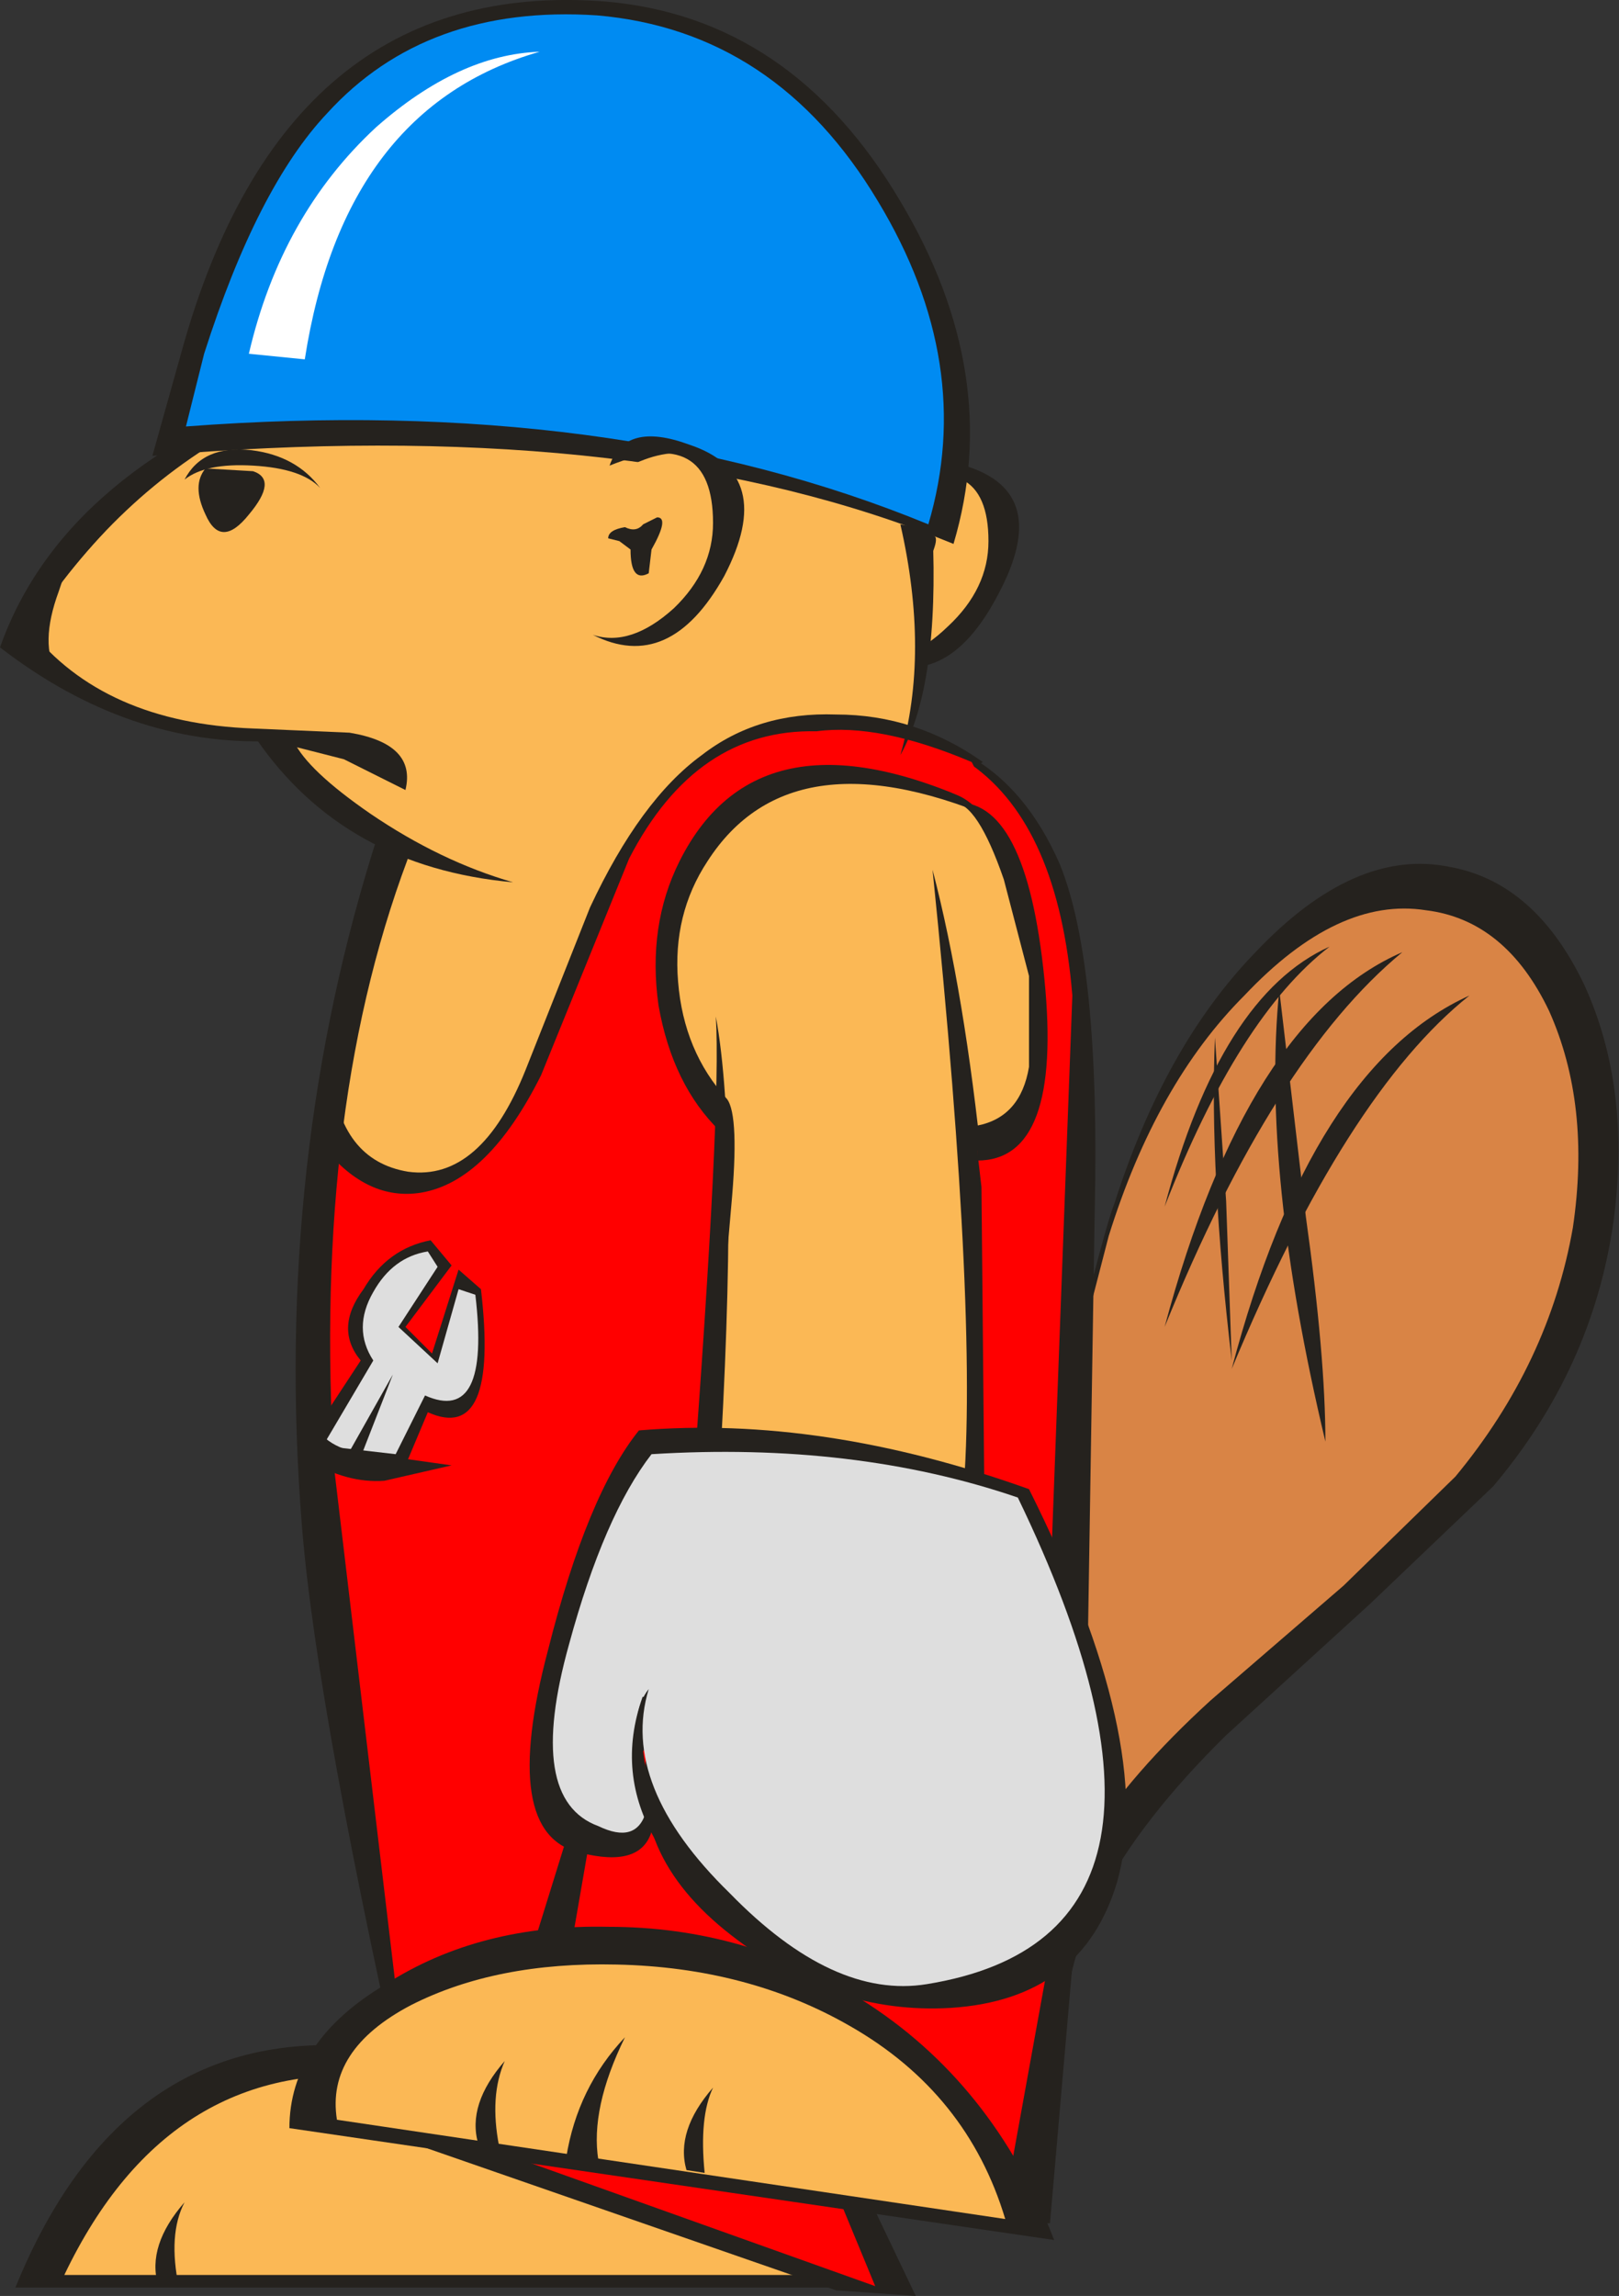 <?xml version="1.0" encoding="UTF-8" standalone="no"?>
<svg xmlns:xlink="http://www.w3.org/1999/xlink" height="82.1px" width="57.9px" xmlns="http://www.w3.org/2000/svg">
  <rect width="100%" height="100%" fill="#333333" stroke="none"/>
  <g transform="matrix(1.0, 0.0, 0.0, 1.0, 25.45, 44.3)">
    <path d="M31.2 -9.1 Q32.9 -5.4 32.25 -0.6 31.5 4.65 27.95 8.85 L23.55 13.05 18.4 17.75 Q12.3 23.75 12.65 28.8 L11.25 21.95 Q10.55 13.05 11.8 8.75 14.0 -0.3 14.4 -1.25 16.2 -6.9 19.45 -10.25 23.0 -14.0 26.4 -13.3 29.45 -12.75 31.2 -9.1" fill="#25221e" fill-rule="evenodd" stroke="none"/>
    <path d="M19.05 -8.7 Q22.4 -12.25 25.55 -11.75 28.4 -11.4 29.95 -8.15 31.45 -4.8 30.8 -0.4 29.95 4.45 26.6 8.5 L22.6 12.4 17.85 16.5 Q12.1 21.75 11.8 26.15 L11.15 22.15 Q10.65 13.35 11.7 9.55 L14.2 -0.1 Q15.9 -5.55 19.05 -8.7" fill="#d98445" fill-rule="evenodd" stroke="none"/>
    <path d="M27.1 -8.7 Q22.7 -5.2 18.6 4.65 21.45 -6.15 27.1 -8.7" fill="#25221e" fill-rule="evenodd" stroke="none"/>
    <path d="M20.3 -8.9 L21.25 -0.8 Q21.95 4.2 21.95 7.25 19.65 -2.4 20.3 -8.9" fill="#25221e" fill-rule="evenodd" stroke="none"/>
    <path d="M18.0 -7.2 L18.4 -1.35 18.6 4.35 Q17.8 -2.4 18.0 -7.2" fill="#25221e" fill-rule="evenodd" stroke="none"/>
    <path d="M24.7 -10.25 Q20.1 -6.45 16.2 3.15 19.15 -7.85 24.7 -10.25" fill="#25221e" fill-rule="evenodd" stroke="none"/>
    <path d="M22.1 -10.45 Q18.85 -7.95 16.2 -1.15 18.2 -8.7 22.1 -10.45" fill="#25221e" fill-rule="evenodd" stroke="none"/>
    <path d="M12.45 -13.4 Q13.9 -9.85 13.7 -1.0 L13.4 17.85 11.5 9.7 9.15 -17.3 Q11.25 -16.15 12.45 -13.4" fill="#25221e" fill-rule="evenodd" stroke="none"/>
    <path d="M6.1 -26.4 Q7.3 -27.35 8.65 -27.35 9.8 -27.35 10.3 -26.55 L10.5 -24.0 9.35 -22.3 7.6 -21.05 6.1 -26.4" fill="#fbb855" fill-rule="evenodd" stroke="none"/>
    <path d="M9.9 -24.95 Q9.9 -28.4 6.15 -26.85 6.75 -28.5 9.05 -27.65 12.2 -26.7 10.25 -23.05 8.35 -19.4 5.6 -20.85 6.95 -20.45 8.45 -21.9 9.9 -23.25 9.9 -24.95" fill="#25221e" fill-rule="evenodd" stroke="none"/>
    <path d="M7.9 -25.15 Q8.25 -25.15 7.6 -23.9 L7.6 -23.05 Q6.95 -22.65 6.95 -24.0 6.95 -24.3 6.55 -24.3 6.35 -24.2 6.15 -24.4 L6.75 -24.65 7.4 -24.75 7.9 -25.15" fill="#25221e" fill-rule="evenodd" stroke="none"/>
    <path d="M-24.9 37.5 Q-21.05 28.05 -12.35 28.9 -5.3 29.6 6.0 37.5 L-24.9 37.5" fill="#25221e" fill-rule="evenodd" stroke="none"/>
    <path d="M-23.15 37.05 Q-19.35 29.1 -11.5 30.0 -5.5 30.65 4.35 37.05 L-23.15 37.05" fill="#fbb855" fill-rule="evenodd" stroke="none"/>
    <path d="M2.65 -29.45 L5.8 -26.1 Q6.45 -26.3 7.4 -24.95 L7.7 -23.5 7.8 -22.1 Q7.6 -21.7 7.05 -17.5 11.5 -18.2 11.6 -5.75 11.6 5.7 9.6 9.15 8.55 10.75 8.3 10.1 L7.6 8.75 4.95 9.15 Q2.65 9.45 2.45 9.15 0.45 6.0 -4.4 7.25 L-8.35 8.5 Q-10.55 9.25 -11.8 9.05 -12.1 9.7 -13.3 10.0 -14.65 10.3 -14.55 8.7 L-13.1 -8.4 Q-10.85 -13.95 -11.2 -14.35 L-12.75 -15.1 -15.4 -17.5 Q-15.4 -17.8 -14.75 -17.7 -14.0 -17.6 -14.1 -17.95 L-19.15 -18.15 Q-21.9 -19.15 -24.85 -21.3 -19.9 -28.6 -13.7 -30.85 -7.95 -33.0 0.25 -31.45 0.9 -31.25 1.4 -30.5 1.95 -29.65 2.65 -29.45" fill="#fbb855" fill-rule="evenodd" stroke="none"/>
    <path d="M-6.65 -6.05 L-4.35 -11.85 Q-2.55 -15.7 -0.35 -17.3 1.65 -18.85 4.45 -18.75 7.3 -18.75 9.7 -17.05 L9.2 -16.75 10.55 -14.85 Q2.9 -18.25 -0.15 -13.5 -1.4 -11.6 -1.2 -9.2 -1.0 -6.7 0.55 -5.0 1.0 -4.4 0.7 -1.15 L0.05 6.35 Q-0.15 8.45 0.65 8.45 1.65 10.95 6.95 21.75 10.0 28.05 11.4 35.05 L2.45 33.7 -6.05 31.8 Q-6.75 27.4 -10.85 19.75 -14.55 12.85 -14.55 7.4 L-13.6 -5.95 Q-13.3 -2.8 -10.85 -2.4 -8.25 -2.05 -6.65 -6.05" fill="#25221e" fill-rule="evenodd" stroke="none"/>
    <path d="M10.25 -15.2 Q1.8 -19.4 -1.15 -13.5 -2.3 -11.2 -1.9 -8.35 -1.4 -5.5 0.3 -3.85 0.6 -3.55 0.2 1.3 L-0.1 6.1 Q-0.3 8.85 0.0 9.45 0.95 12.0 6.5 12.8 11.85 13.65 12.65 16.3 13.65 20.05 12.55 26.05 11.4 32.35 11.95 35.4 L0.2 32.65 Q0.0 29.2 -5.35 29.4 L-9.05 29.9 -10.7 29.95 Q-10.9 28.35 -13.05 18.7 -14.6 11.8 -14.4 7.55 L-13.85 -3.25 Q-12.3 -1.35 -10.4 -1.65 -8.0 -2.05 -6.1 -5.85 L-2.95 -13.6 Q-0.55 -18.25 3.75 -18.15 6.0 -18.45 9.3 -17.05 L10.25 -15.2" fill="#ff0000" fill-rule="evenodd" stroke="none"/>
    <path d="M6.75 -25.55 L7.3 -25.45 7.9 -25.35 Q8.15 -19.8 6.75 -17.3 7.8 -20.95 6.75 -25.55" fill="#25221e" fill-rule="evenodd" stroke="none"/>
    <path d="M3.1 -29.75 Q3.85 -28.0 4.85 -26.95 2.05 -29.75 0.35 -30.6 -1.95 -31.85 -5.6 -31.75 -18.3 -31.45 -24.4 -21.8 -21.75 -18.45 -16.4 -18.25 L-12.95 -18.1 Q-10.55 -17.7 -10.95 -16.05 L-13.15 -17.15 -15.7 -17.8 Q-20.85 -17.6 -25.45 -21.15 -23.15 -27.65 -14.0 -30.8 -5.5 -33.65 0.35 -31.55 2.65 -30.8 3.1 -29.75" fill="#25221e" fill-rule="evenodd" stroke="none"/>
    <path d="M-18.1 -27.55 L-16.4 -27.45 Q-15.5 -27.15 -16.55 -25.9 -17.55 -24.65 -18.1 -25.9 -18.6 -26.95 -18.1 -27.55" fill="#25221e" fill-rule="evenodd" stroke="none"/>
    <path d="M-18.85 -27.15 Q-18.2 -28.4 -16.45 -28.2 -14.85 -28.0 -14.0 -26.85 -14.65 -27.55 -16.4 -27.65 -18.1 -27.75 -18.85 -27.15" fill="#25221e" fill-rule="evenodd" stroke="none"/>
    <path d="M5.2 33.4 L7.3 37.8 4.45 37.6 -12.25 31.8 5.2 33.4" fill="#25221e" fill-rule="evenodd" stroke="none"/>
    <path d="M-12.2 -15.2 Q-9.7 -13.5 -7.1 -12.75 -13.15 -13.3 -16.3 -17.9 L-14.95 -17.8 Q-14.45 -16.75 -12.2 -15.2" fill="#25221e" fill-rule="evenodd" stroke="none"/>
    <path d="M8.65 -24.85 L7.9 -25.15 Q-3.2 -29.45 -20.0 -28.0 L-18.95 -31.75 Q-15.25 -45.1 -3.85 -44.25 2.85 -43.7 6.75 -37.1 10.45 -30.9 8.65 -24.85" fill="#25221e" fill-rule="evenodd" stroke="none"/>
    <path d="M-10.65 -14.15 Q-14.3 -4.9 -13.5 8.2 L-10.65 32.2 Q-14.1 17.05 -14.65 10.3 -15.7 -2.8 -11.9 -14.55 L-10.65 -14.15" fill="#25221e" fill-rule="evenodd" stroke="none"/>
    <path d="M0.25 8.85 L-0.7 9.25 Q0.35 -4.7 0.15 -7.95 1.0 -3.35 0.25 8.85" fill="#25221e" fill-rule="evenodd" stroke="none"/>
    <path d="M7.9 -13.2 Q9.05 -8.8 9.7 -2.4 10.45 4.75 10.0 9.25 L8.95 9.6 Q9.6 3.4 7.9 -13.2" fill="#25221e" fill-rule="evenodd" stroke="none"/>
    <path d="M-3.3 15.35 L-5.1 25.75 -6.45 25.5 -3.3 15.35" fill="#25221e" fill-rule="evenodd" stroke="none"/>
    <path d="M12.1 35.2 L10.35 35.2 13.15 19.75 13.6 17.95 12.1 35.2" fill="#25221e" fill-rule="evenodd" stroke="none"/>
    <path d="M4.3 33.7 L5.85 37.45 -6.75 32.95 4.3 33.7" fill="#ff0000" fill-rule="evenodd" stroke="none"/>
    <path d="M-8.25 1.8 Q-7.6 7.35 -10.15 6.2 L-10.95 8.1 -14.75 7.7 -12.55 4.35 Q-13.5 3.2 -12.45 1.8 -11.6 0.35 -10.05 0.05 L-9.3 0.95 -10.95 3.15 -10.0 4.1 -9.05 1.1 -8.25 1.8" fill="#25221e" fill-rule="evenodd" stroke="none"/>
    <path d="M-8.45 2.0 Q-7.9 6.65 -10.25 5.6 L-11.3 7.7 -13.9 7.4 -12.1 4.35 Q-12.85 3.2 -12.1 1.9 -11.4 0.65 -10.15 0.45 L-9.8 1.0 -11.2 3.15 -9.8 4.45 -9.05 1.8 -8.45 2.0" fill="#dedede" fill-rule="evenodd" stroke="none"/>
    <path d="M-12.95 7.6 L-11.4 4.85 -12.55 7.8 -12.95 7.6" fill="#25221e" fill-rule="evenodd" stroke="none"/>
    <path d="M-15.5 -31.65 Q-14.3 -36.6 -10.65 -39.6 -7.6 -42.15 -4.7 -42.05 -11.7 -40.35 -13.6 -31.45 L-15.5 -31.65" fill="#ffffff" fill-rule="evenodd" stroke="none"/>
    <path d="M5.95 -37.1 Q9.45 -31.3 7.75 -25.55 -3.55 -30.2 -18.8 -29.05 L-18.15 -31.65 Q-16.25 -37.6 -13.75 -40.25 -10.2 -44.15 -4.1 -43.75 2.3 -43.2 5.95 -37.1" fill="#008bf2" fill-rule="evenodd" stroke="none"/>
    <path d="M0.65 -24.75 L-3.75 -27.15 Q-2.35 -28.1 -1.2 -28.1 -0.15 -28.1 0.45 -27.25 L0.65 -24.75" fill="#fbb855" fill-rule="evenodd" stroke="none"/>
    <path d="M-1.35 -22.55 Q0.05 -23.9 0.05 -25.6 0.05 -29.15 -3.65 -27.65 -3.1 -29.25 -0.8 -28.4 2.35 -27.35 0.45 -23.7 -1.5 -20.2 -4.25 -21.6 -2.9 -21.15 -1.35 -22.55" fill="#25221e" fill-rule="evenodd" stroke="none"/>
    <path d="M-1.95 -25.8 Q-1.5 -25.8 -2.15 -24.65 L-2.25 -23.8 Q-2.9 -23.45 -2.9 -24.65 L-3.3 -24.95 -3.7 -25.05 Q-3.7 -25.35 -3.1 -25.45 -2.7 -25.25 -2.45 -25.55 L-1.95 -25.8" fill="#25221e" fill-rule="evenodd" stroke="none"/>
    <path d="M-22.3 -25.35 Q-22.9 -24.55 -23.35 -23.15 -24.05 -21.25 -23.4 -20.2 L-22.3 -19.3 -23.4 -20.2 -24.8 -21.35 -23.05 -24.65 -22.3 -25.35 -21.35 -26.3 -22.3 -25.35" fill="#25221e" fill-rule="evenodd" stroke="none"/>
    <path d="M-6.15 -42.45 Q-13.15 -40.45 -14.55 -31.45 L-16.55 -31.65 Q-15.4 -36.6 -12.0 -39.75 -9.05 -42.35 -6.15 -42.45" fill="#ffffff" fill-rule="evenodd" stroke="none"/>
    <path d="M12.25 35.8 L-15.1 31.8 Q-15.1 28.7 -11.65 26.65 -8.3 24.5 -3.7 24.6 1.25 24.6 5.35 27.2 10.05 30.15 12.25 35.8" fill="#25221e" fill-rule="evenodd" stroke="none"/>
    <path d="M10.5 35.05 L-13.4 31.5 Q-13.8 29.0 -10.75 27.4 -7.7 25.85 -3.4 25.95 1.3 26.05 4.95 28.15 9.15 30.55 10.5 35.05" fill="#fbb855" fill-rule="evenodd" stroke="none"/>
    <path d="M-5.2 32.85 Q-4.8 30.35 -3.1 28.55 -4.35 31.1 -4.05 32.95 L-5.2 32.85" fill="#25221e" fill-rule="evenodd" stroke="none"/>
    <path d="M-0.9 33.3 Q-1.3 31.9 0.05 30.35 -0.45 31.4 -0.25 33.4 L-0.9 33.3" fill="#25221e" fill-rule="evenodd" stroke="none"/>
    <path d="M-8.35 32.35 Q-8.75 30.95 -7.4 29.4 -7.95 30.65 -7.6 32.45 L-8.35 32.35" fill="#25221e" fill-rule="evenodd" stroke="none"/>
    <path d="M-14.35 6.1 Q-14.2 7.25 -12.85 7.6 L-9.3 8.1 -11.7 8.65 Q-13.05 8.75 -14.45 7.9 L-14.35 6.1" fill="#25221e" fill-rule="evenodd" stroke="none"/>
    <path d="M8.6 -15.95 L9.3 -16.95 Q12.4 -14.75 12.9 -8.7 L12.15 11.35 9.75 8.75 9.65 -1.85 9.5 -3.15 Q10.9 -4.15 11.4 -5.1 11.95 -6.55 11.65 -8.8 11.35 -11.9 10.05 -14.55 9.55 -15.6 8.6 -15.95" fill="#ff0000" fill-rule="evenodd" stroke="none"/>
    <path d="M10.45 -12.85 Q9.5 -15.6 8.65 -15.6 11.25 -15.8 11.9 -9.3 12.55 -2.8 9.5 -2.8 L9.5 -4.05 Q11.05 -4.35 11.35 -6.15 L11.35 -9.4 10.45 -12.85" fill="#25221e" fill-rule="evenodd" stroke="none"/>
    <path d="M-5.85 14.7 Q-4.45 9.15 -2.6 6.85 3.95 6.3 11.35 8.95 15.9 18.05 14.5 23.0 13.25 27.2 8.55 27.5 4.35 27.75 0.7 24.9 -3.1 21.95 -2.25 18.05 -2.9 18.8 -2.55 19.85 L-2.15 21.2 Q-2.55 22.5 -4.7 21.95 -7.6 21.3 -5.85 14.7" fill="#25221e" fill-rule="evenodd" stroke="none"/>
    <path d="M-5.1 14.5 Q-3.85 9.9 -2.15 7.7 5.1 7.25 10.95 9.25 18.5 24.9 7.7 26.65 4.35 27.2 0.65 23.4 -3.3 19.55 -2.25 16.1 -2.9 16.9 -2.6 18.6 L-2.35 20.5 Q-2.7 21.65 -4.05 21.0 -6.65 20.05 -5.1 14.5" fill="#dedede" fill-rule="evenodd" stroke="none"/>
    <path d="M-1.95 21.55 Q-3.4 19.1 -2.45 16.4 -2.9 19.85 -0.5 22.7 L-1.95 21.55" fill="#25221e" fill-rule="evenodd" stroke="none"/>
    <path d="M-1.95 21.55 Q-3.4 19.1 -2.45 16.4 -2.9 19.85 -0.5 22.7 L-1.95 21.55 Z" fill="none" stroke="#25221e" stroke-linecap="round" stroke-linejoin="round" stroke-width="0.05"/>
    <path d="M-19.8 37.4 Q-20.2 36.0 -18.85 34.45 -19.45 35.6 -19.05 37.5 L-19.8 37.4" fill="#25221e" fill-rule="evenodd" stroke="none"/>
  </g>
</svg>

